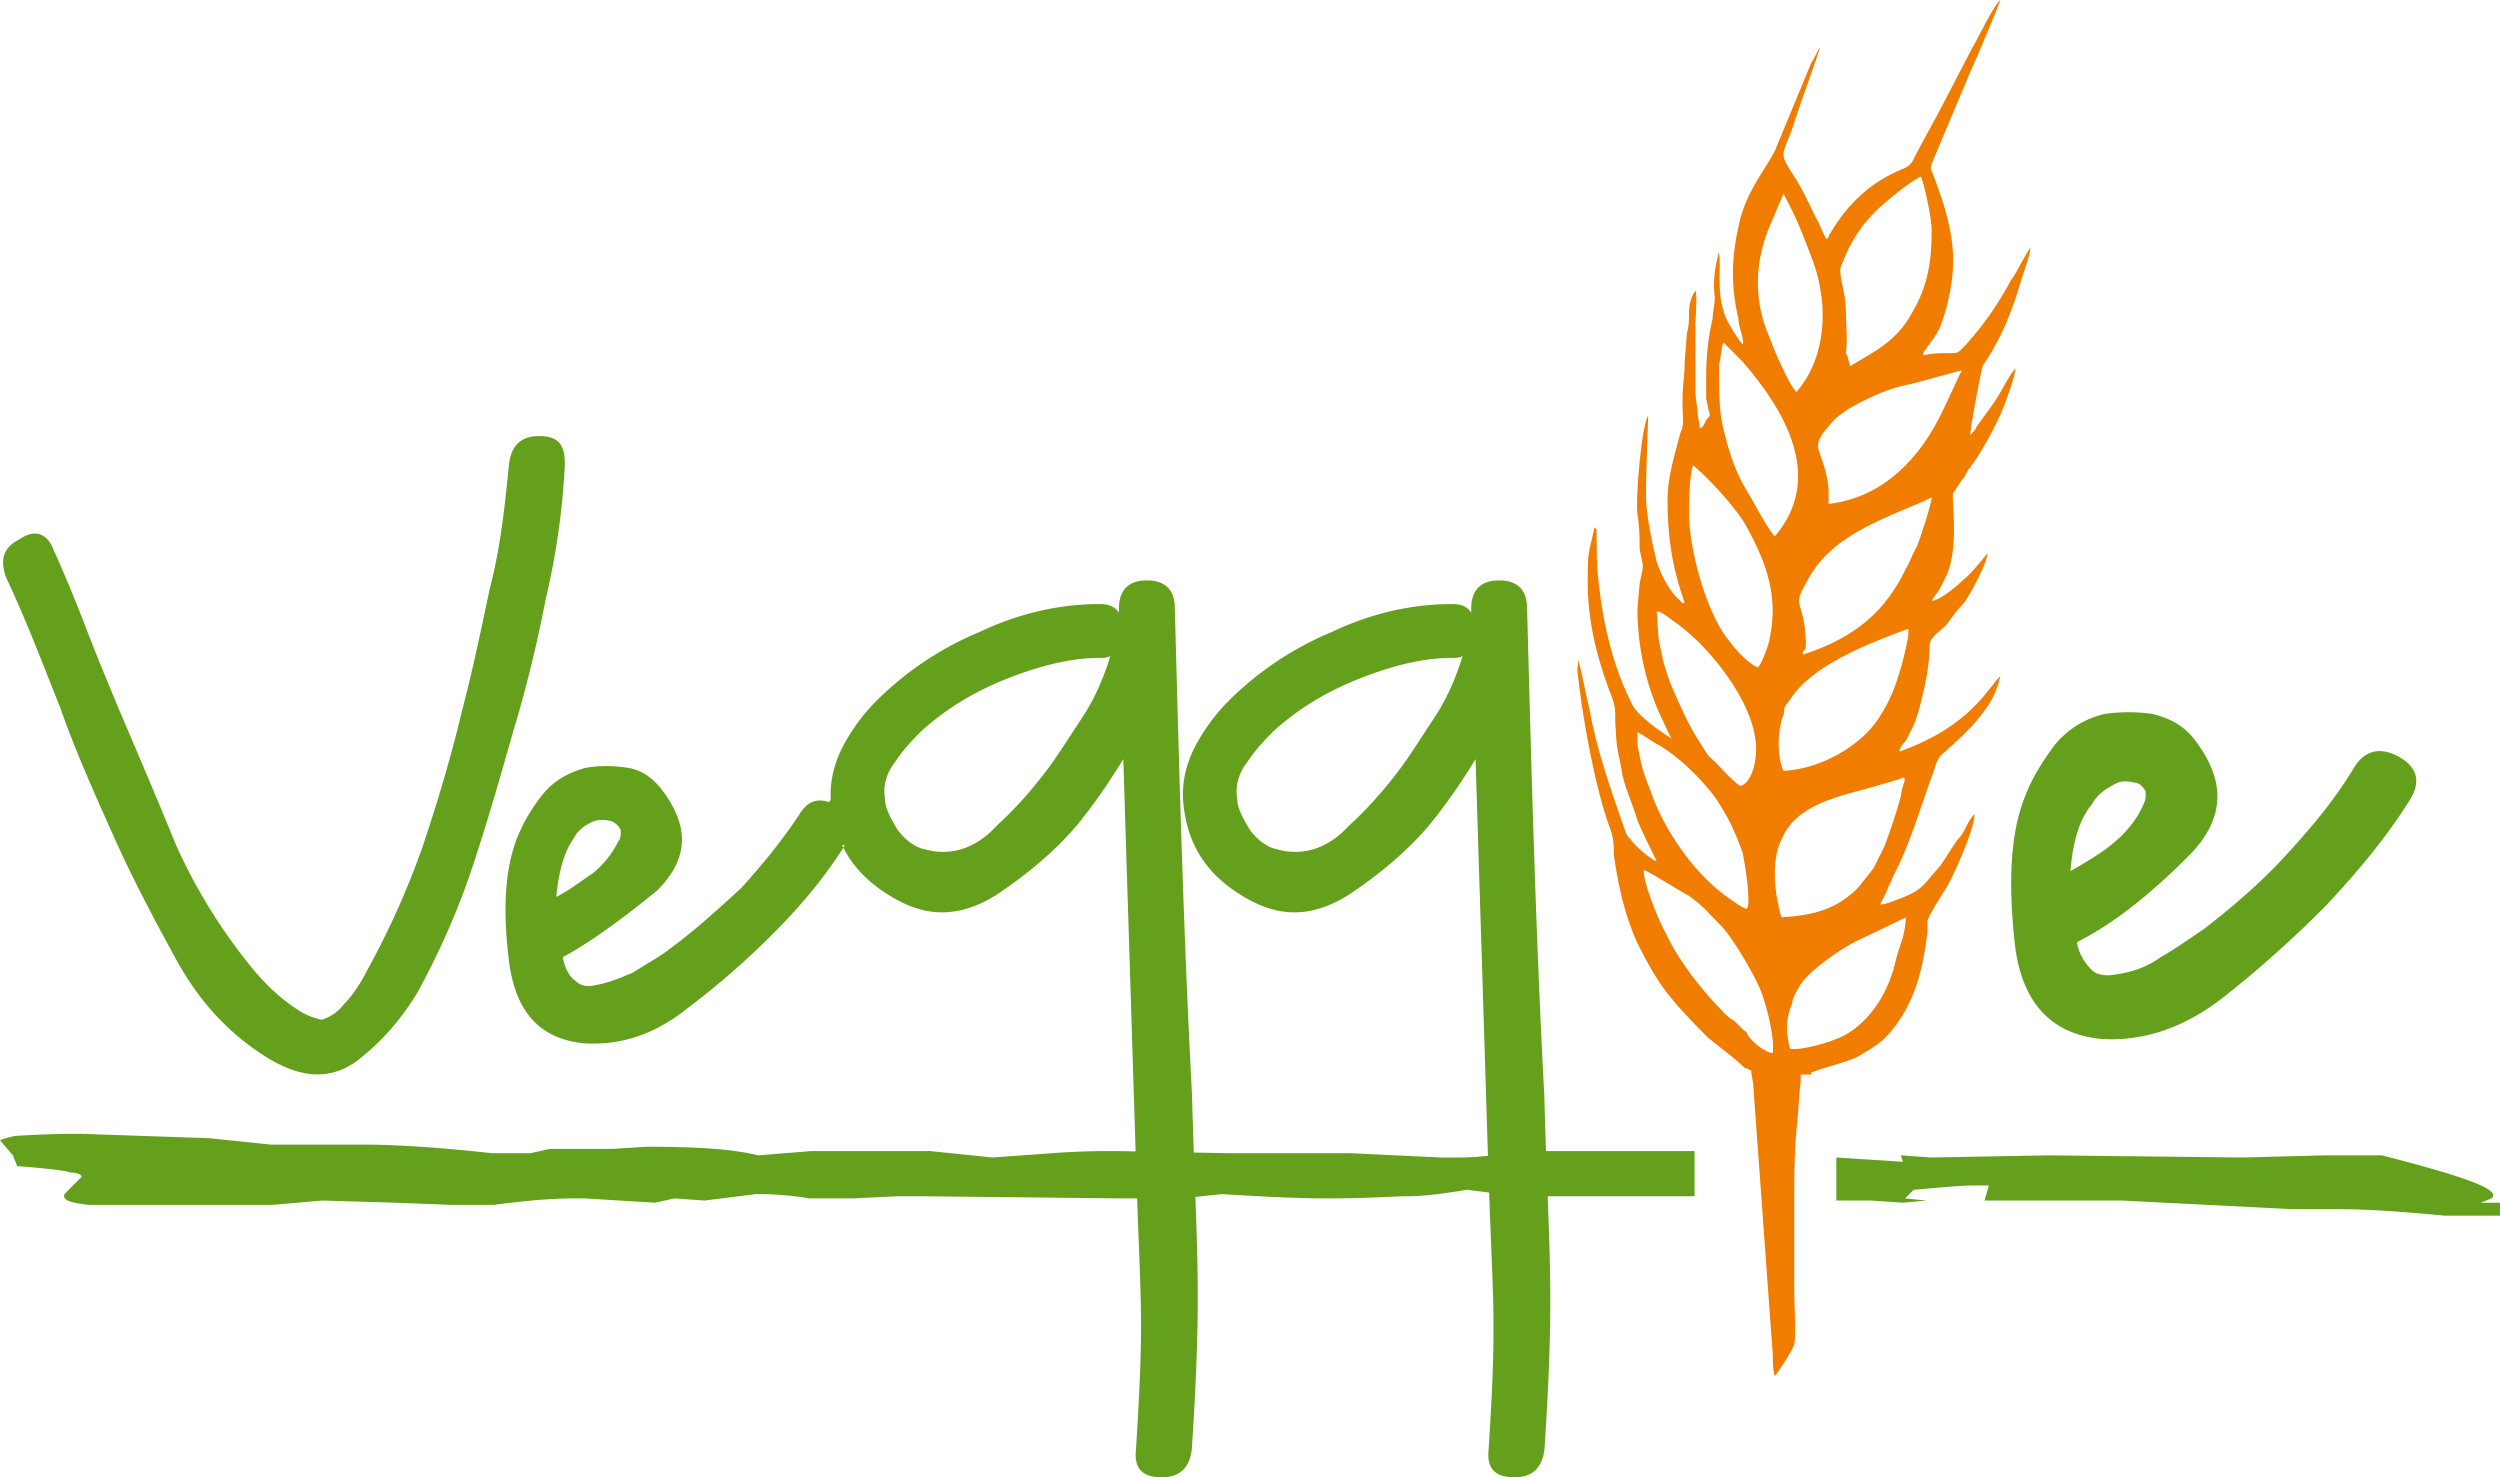 <?xml version="1.0" encoding="UTF-8"?> <svg xmlns="http://www.w3.org/2000/svg" width="110" height="65" fill="none"><path fill-rule="evenodd" clip-rule="evenodd" d="M22.397 20.419c.095-.758.473-1.232 1.323-1.232s1.134.38 1.134 1.232a32.453 32.453 0 01-.85 5.97 57.333 57.333 0 01-1.418 5.78c-.567 1.99-1.134 3.979-1.795 5.969a33.296 33.296 0 01-2.457 5.59c-.756 1.232-1.701 2.274-2.741 3.032-1.134.758-2.363.663-3.78-.19-1.701-1.042-3.024-2.463-4.064-4.358-1.04-1.895-1.984-3.695-2.74-5.4-.85-1.896-1.701-3.79-2.363-5.686-.756-1.895-1.512-3.885-2.362-5.685-.284-.758-.19-1.327.567-1.706.661-.473 1.228-.284 1.512.474.472 1.042.945 2.18 1.417 3.411.473 1.232.945 2.369 1.418 3.506.85 1.99 1.7 3.98 2.551 6.064a24.205 24.205 0 003.497 5.59c.661.759 1.228 1.232 1.795 1.611.284.19.473.285.756.38.284.094.378.094.378.094a1.93 1.93 0 00.945-.663c.379-.38.757-.948 1.04-1.516a36.006 36.006 0 002.457-5.496c.662-1.99 1.229-3.885 1.701-5.874.473-1.8.85-3.601 1.229-5.401.472-1.8.661-3.6.85-5.496zm2.363 21.698c.094.474.283.853.567 1.043.189.19.472.284.85.19.567-.096 1.04-.285 1.701-.57.567-.379 1.134-.663 1.607-1.042 1.04-.758 2.079-1.705 3.118-2.653.945-1.042 1.796-2.084 2.552-3.221.378-.664.945-.853 1.7-.38.662.38.851.948.379 1.611-.756 1.232-1.796 2.559-3.119 3.885a34.978 34.978 0 01-3.78 3.317c-1.512 1.231-3.024 1.705-4.63 1.61-1.985-.19-3.024-1.42-3.308-3.6-.283-2.274-.189-4.075.378-5.496a7.747 7.747 0 011.134-1.895c.473-.568 1.134-.947 1.89-1.137.567-.095 1.134-.095 1.796 0 .661.095 1.134.474 1.512.948 1.228 1.61 1.228 3.032-.19 4.453-1.511 1.232-2.929 2.274-4.157 2.937zm-.284-2.653c.567-.284 1.04-.663 1.607-1.042.472-.38.85-.853 1.134-1.421.094-.095.094-.285.094-.38v-.094a.739.739 0 00-.378-.38 1.307 1.307 0 00-.85 0c-.378.19-.662.38-.85.759-.473.663-.662 1.61-.757 2.558zM52.44 63.768c-.094.758-.472 1.232-1.323 1.232-.85 0-1.228-.38-1.134-1.232.378-5.97.199-6.206.01-12.27L49.425 33.4a25.876 25.876 0 01-1.985 2.843c-.945 1.137-2.173 2.179-3.591 3.127-1.512.947-2.93 1.042-4.442.189-1.7-.947-2.646-2.274-2.835-4.17-.094-.852.095-1.705.473-2.463a8.413 8.413 0 011.512-2.084 14.118 14.118 0 014.536-3.032c1.795-.853 3.591-1.232 5.292-1.232.378 0 .662.095.85.379v-.19c0-.758.379-1.231 1.23-1.231.755 0 1.228.379 1.228 1.231.189 7.107.378 14.308.756 21.414.189 7.012.463 8.386-.01 15.587zm-3.581-34.916c-.095.095-.284.095-.473.095-1.323 0-2.74.379-4.158.947-1.417.569-2.646 1.327-3.685 2.274-.379.38-.757.758-1.135 1.327-.378.474-.567 1.042-.472 1.61 0 .474.283.948.567 1.422.378.474.756.758 1.228.853 1.04.284 2.174 0 3.119-1.043 1.04-.947 1.796-1.895 2.363-2.653.472-.663.945-1.42 1.512-2.274.472-.758.85-1.61 1.134-2.558zm19.098 34.916c-.094.758-.472 1.232-1.323 1.232-.85 0-1.228-.38-1.134-1.232.378-5.97.18-6.206-.01-12.27-.188-6.064-.377-12.034-.566-18.098a25.876 25.876 0 01-1.985 2.843c-.945 1.137-2.173 2.179-3.59 3.127-1.513.947-2.93 1.042-4.442.189-1.701-.947-2.646-2.274-2.835-4.17-.095-.852.094-1.705.472-2.463a8.413 8.413 0 011.512-2.084 14.117 14.117 0 014.536-3.032c1.796-.853 3.591-1.232 5.292-1.232.378 0 .662.095.85.379v-.19c0-.758.379-1.231 1.23-1.231.755 0 1.228.379 1.228 1.231.189 7.107.378 14.308.756 21.414.189 7.012.482 8.386.01 15.587zm-3.6-34.916c-.095.095-.284.095-.473.095-1.323 0-2.74.379-4.158.947-1.417.569-2.646 1.327-3.685 2.274-.378.38-.756.758-1.134 1.327-.378.474-.567 1.042-.473 1.61 0 .474.284.948.567 1.422.378.474.756.758 1.229.853 1.04.284 2.173 0 3.118-1.043 1.04-.947 1.796-1.895 2.363-2.653.472-.663.945-1.42 1.512-2.274.472-.758.85-1.61 1.134-2.558zm27.027 12.602c.095.569.378.947.662 1.232.189.19.567.284 1.04.19.66-.095 1.322-.285 1.984-.759.662-.379 1.323-.852 1.89-1.231 1.228-.948 2.457-1.99 3.591-3.222 1.134-1.232 2.174-2.464 3.024-3.885.473-.758 1.134-.947 1.985-.474.85.474.945 1.137.472 1.895-.945 1.516-2.173 3.032-3.685 4.643a49.86 49.86 0 01-4.442 3.98c-1.795 1.421-3.591 1.99-5.387 1.895-2.268-.19-3.59-1.61-3.874-4.264-.284-2.653-.19-4.832.472-6.443.284-.758.756-1.516 1.323-2.274a4.019 4.019 0 012.174-1.327 7.626 7.626 0 012.079 0c.756.19 1.323.474 1.796 1.043 1.512 1.895 1.417 3.6-.19 5.21-1.795 1.801-3.402 3.033-4.914 3.791zm-.283-3.127c.661-.379 1.323-.758 1.89-1.232.567-.473 1.04-1.042 1.323-1.705.094-.19.094-.284.094-.474v-.095c-.094-.19-.283-.379-.472-.379-.378-.094-.662-.094-.945.095-.378.19-.756.474-.945.853-.567.663-.85 1.705-.945 2.937z" fill="#65A01C"></path><path fill-rule="evenodd" clip-rule="evenodd" d="M107.543 53.487c-1.985-.189-3.497-.284-4.631-.284h-2.079l-7.465-.379H87.32l.189-.663h-.662c-.661 0-1.512.095-2.646.19l-.378.379.945.094-1.04.095-1.417-.095h-1.512V50.93l2.93.19-.095-.285 1.323.095 5.198-.095 8.505.095 3.685-.095h2.457c3.686.948 5.292 1.516 4.82 1.895l-.473.19H110v.569h-2.457zm-32.887-.852h-7.843l-2.268-.285c-1.134.19-1.985.285-2.552.285-.661 0-1.795.095-3.496.095-1.607 0-3.214-.095-4.725-.19l-1.796.19H49.33l-8.694-.095h-1.134l-1.985.095h-1.89a13.888 13.888 0 00-2.362-.19l-2.268.284-1.323-.094-.851.189-3.119-.19h-.378c-1.04 0-2.173.095-3.59.285h-1.89l-2.458-.095-3.213-.095-2.173.19H3.875c-.756-.095-1.134-.19-1.04-.474l.756-.758c0-.095-.189-.19-.472-.19-.284-.094-1.134-.189-2.363-.284l-.189-.474L0 50.172s.189-.094.662-.19c1.417-.094 2.457-.094 2.93-.094l2.74.095 2.835.095 2.74.284h4.064c1.228 0 3.118.095 5.67.379h1.7l.851-.19h2.741l1.512-.094c2.174 0 3.78.094 4.914.378l2.363-.189h5.197l2.74.284 2.647-.19c1.228-.094 2.173-.094 2.835-.094l4.914.095h5.387l3.969.19h.756a11.7 11.7 0 002.551-.285h7.844v1.99h.094z" fill="#65A01C"></path><path fill-rule="evenodd" clip-rule="evenodd" d="M76.679 15.16c-.189-.19-.85-1.231-.85-1.516-.284-.853-.095-1.8-.19-2.558-.188.663-.283 1.326-.189 1.99 0 .379-.094.663-.094.947-.19.758-.284 1.706-.284 2.464v1.042l.095.474c.094.284.094.284-.095.474-.094.19-.094.284-.283.379 0-.285-.095-.474-.095-.758l-.094-.758v-3.032c0-.38.094-1.327 0-1.517-.284.38-.284.853-.284 1.043 0 .284 0 .474-.094.853l-.095 1.231c0 .569-.094 1.043-.094 1.611v.38c0 .473.094.757-.095 1.136-.189.758-.567 1.895-.567 2.938 0 1.61.19 2.937.756 4.548-.189 0-.094 0-.189-.095-.472-.38-.85-1.137-1.04-1.706-.188-.758-.472-2.084-.472-2.842v-.474c0-.379.095-3.127.095-3.127-.284.38-.567 3.6-.473 4.359.095.473.095 1.042.095 1.516.189.947.189.568 0 1.516l-.095 1.137c0 1.61.378 3.41 1.134 4.927.095.19.284.663.378.758-.472-.284-1.417-.948-1.7-1.421-.851-1.611-1.324-3.6-1.513-5.401-.094-.758-.094-1.421-.094-2.18 0-.284 0-.189-.095-.284-.094.474-.283 1.043-.283 1.516-.095 2.085.189 3.6.945 5.686.378.852.189.947.283 1.8 0 .663.19 1.231.284 1.895.189.758.472 1.326.661 1.99.284.663.567 1.231.85 1.8-.283-.095-.944-.663-1.133-.948-.19-.19-.19-.19-.284-.473-.567-1.611-1.228-3.506-1.512-5.117-.094-.379-.472-2.274-.567-2.464.095.19 0 .38 0 .569.19 1.895.756 5.116 1.418 6.917.189.474.189.853.189 1.232.189 1.326.472 2.653 1.04 3.885.472.947.944 1.8 1.606 2.558.378.473 1.134 1.231 1.512 1.61.567.474 1.134.853 1.606 1.327.095 0 .19.095.284.095 0 .284.094.474.094.758l.851 11.75c0 .189 0 .757.095.947.094-.095.85-1.232.85-1.422.094-.284 0-1.8 0-2.274v-3.979c0-1.043 0-2.085.094-3.127.095-.758.095-1.421.19-2.18v-.284h.472v-.094c.756-.285 1.323-.38 1.985-.664.661-.379 1.134-.663 1.512-1.137 1.04-1.232 1.417-2.748 1.606-4.358v-.474c0-.19.662-1.232.85-1.516.284-.474 1.23-2.558 1.23-3.222-.19.19-.284.38-.379.569-.094.19-.189.379-.378.568-.283.38-.472.758-.756 1.137-.756.853-.756 1.043-1.7 1.422-.284.094-.662.284-.946.284l.284-.569c.094-.284.189-.379.283-.663.756-1.421 1.229-3.127 1.796-4.643.094-.284.094-.379.283-.663.756-.663 1.512-1.327 2.08-2.18.283-.378.472-.947.566-1.326-.472.38-1.228 2.18-4.441 3.317 0-.19.189-.38.283-.474l.284-.569c.189-.379.283-.758.378-1.137.189-.758.378-1.61.378-2.463 0-.38.378-.569.756-.948.283-.379.472-.663.756-.947.283-.38 1.04-1.8 1.04-2.18-.095.095-.757.948-1.04 1.137-.19.19-1.04.948-1.418.948.095-.19.284-.38.378-.569l.284-.568c.567-1.327.189-3.411.283-3.6l.378-.57c.19-.189.19-.378.378-.568.567-.758 1.323-2.18 1.607-3.032.094-.284.378-1.042.378-1.326-.378.473-.567.947-.945 1.516-.284.379-.473.663-.756 1.042-.095.19-.095.19-.284.379 0-.38.378-2.274.473-2.748.094-.379 0-.19.189-.474.756-1.137 1.228-2.368 1.606-3.695.095-.284.378-1.042.378-1.327-.283.38-.567 1.043-.85 1.422-.567 1.042-1.134 1.895-1.985 2.842-.378.38-.283.38-.85.38-.284 0-.662 0-1.04.094 0-.19.095-.19.19-.379.094-.095.188-.284.283-.379.189-.284.283-.474.378-.758.283-.853.472-1.8.472-2.653 0-1.232-.378-2.464-.85-3.695-.095-.285-.19-.285-.095-.569l1.796-4.264C86.98 2.558 87.925.284 88.019 0c-.283.19-1.04 1.8-1.228 2.085l-1.134 2.179c-.473.947-1.04 1.895-1.512 2.842-.19.285-.378.285-.756.474-1.229.569-2.174 1.516-2.835 2.653-.095.095-.095.284-.19.284-.189-.284-.283-.663-.472-.947-.283-.569-.567-1.232-.945-1.8-.662-1.043-.567-.853-.094-2.085.189-.663 1.134-3.221 1.228-3.6-.094.094-.284.568-.378.663l-1.606 3.885c-.378.758-1.134 1.61-1.512 2.937-.378 1.516-.473 2.842-.095 4.453 0 .38.284.948.189 1.137zm1.701 25.204c1.323-.094 2.363-.284 3.402-1.326.19-.284.473-.569.662-.853l.472-.947c.284-.758.473-1.327.662-1.99.094-.284.094-.569.189-.758 0-.095.094-.19 0-.285-.473.19-.945.285-1.229.38-1.606.473-3.496.758-4.158 2.368-.472.948-.283 2.464 0 3.411zm-1.512-.379c.189-.284-.094-1.99-.189-2.463-.378-1.042-.662-1.61-1.229-2.464-.661-.852-1.512-1.705-2.457-2.274-.378-.19-.567-.379-.945-.568v.568c.19.948.19 1.043.567 1.99.567 1.706 1.89 3.6 3.308 4.643.284.19.756.568.945.568zm-.283-5.4c.567-.19.756-1.327.661-1.99-.189-1.8-1.985-4.075-3.402-5.117l-.662-.474c-.189-.094-.094-.094-.283-.094.094 1.326 0 .852.283 2.179.284 1.042.473 1.327.85 2.18.284.663.757 1.42 1.135 1.989.378.284 1.04 1.137 1.418 1.326zm1.134-20.088c.283.758.945 2.369 1.323 2.748 1.323-1.516 1.417-3.79.755-5.685-.472-1.232-.661-1.8-1.322-3.032l-.567 1.326c-.662 1.516-.757 3.127-.19 4.643zm1.039 31.647c.473.095 1.796-.284 2.363-.568 1.228-.663 1.984-1.99 2.268-3.222.094-.379.189-.663.283-.947.095-.19.19-.853.19-1.043l-2.174 1.043c-.756.379-1.985 1.232-2.457 1.895-.095.19-.378.568-.378.852-.284.664-.284 1.232-.095 1.99zm-.661-22.55c2.173-2.559.472-5.496-1.418-7.676l-.85-.852c-.095.19-.095.663-.19.947v.474c0 .947 0 1.8.284 2.748.189.758.472 1.61.945 2.369.284.473 1.04 1.895 1.229 1.99zm-.095 22.74c.095-.663-.283-2.18-.567-2.843-.378-.852-1.134-2.084-1.606-2.653-.568-.568-.851-.947-1.513-1.421-.378-.19-1.7-1.042-1.984-1.137-.095.379.661 2.274.945 2.748.567 1.232 1.606 2.558 2.552 3.505.189.19.283.285.472.38l.378.379c.094.094.189.094.189.189.189.38.85.853 1.134.853zm-.661-16.96c.189-.19.378-.759.472-1.043.472-1.895 0-3.411-.945-5.117-.378-.758-1.607-2.084-2.268-2.653l-.095-.095c-.189.38-.189 1.895-.189 2.37.095 1.515.662 3.695 1.513 5.021.472.663.945 1.232 1.512 1.516zm3.118-7.202c2.457-.284 4.064-2.085 5.009-4.074.283-.569.567-1.232.85-1.8-.472.094-1.984.568-2.551.663-.85.19-1.796.663-2.457 1.042-.378.284-.567.379-.851.758-.945 1.042-.189.948 0 2.748v.663zm-1.134 6.633c2.363-.758 3.686-1.99 4.536-3.79.19-.285.284-.664.473-.948.094-.19.661-1.895.661-2.18-1.795.854-4.252 1.517-5.386 3.507-.756 1.326-.378.852-.19 2.274 0 .379.095.568 0 .947-.094 0-.094 0-.094.19zm-.85 5.116c1.7-.094 3.402-1.137 4.158-2.274.567-.852.756-1.421 1.04-2.369.094-.379.377-1.42.283-1.61-1.796.663-4.253 1.61-5.198 3.127-.378.473-.189.284-.283.663-.284.663-.284 1.895 0 2.463zm2.93-17.813c1.133-.663 2.078-1.137 2.74-2.369.661-1.137.85-2.18.85-3.6 0-.474-.283-1.896-.472-2.37-.473.19-1.701 1.232-1.985 1.517-.756.758-1.134 1.421-1.512 2.369-.189.379.19 1.136.19 1.99 0 .473.094 1.42 0 1.894.094.095.094.285.188.569z" fill="#F07C00"></path><path fill-rule="evenodd" clip-rule="evenodd" d="M35.722 36.432l1.323-1.99 1.417 2.938-2.74-.38v-.568z" fill="#65A01C"></path></svg> 
